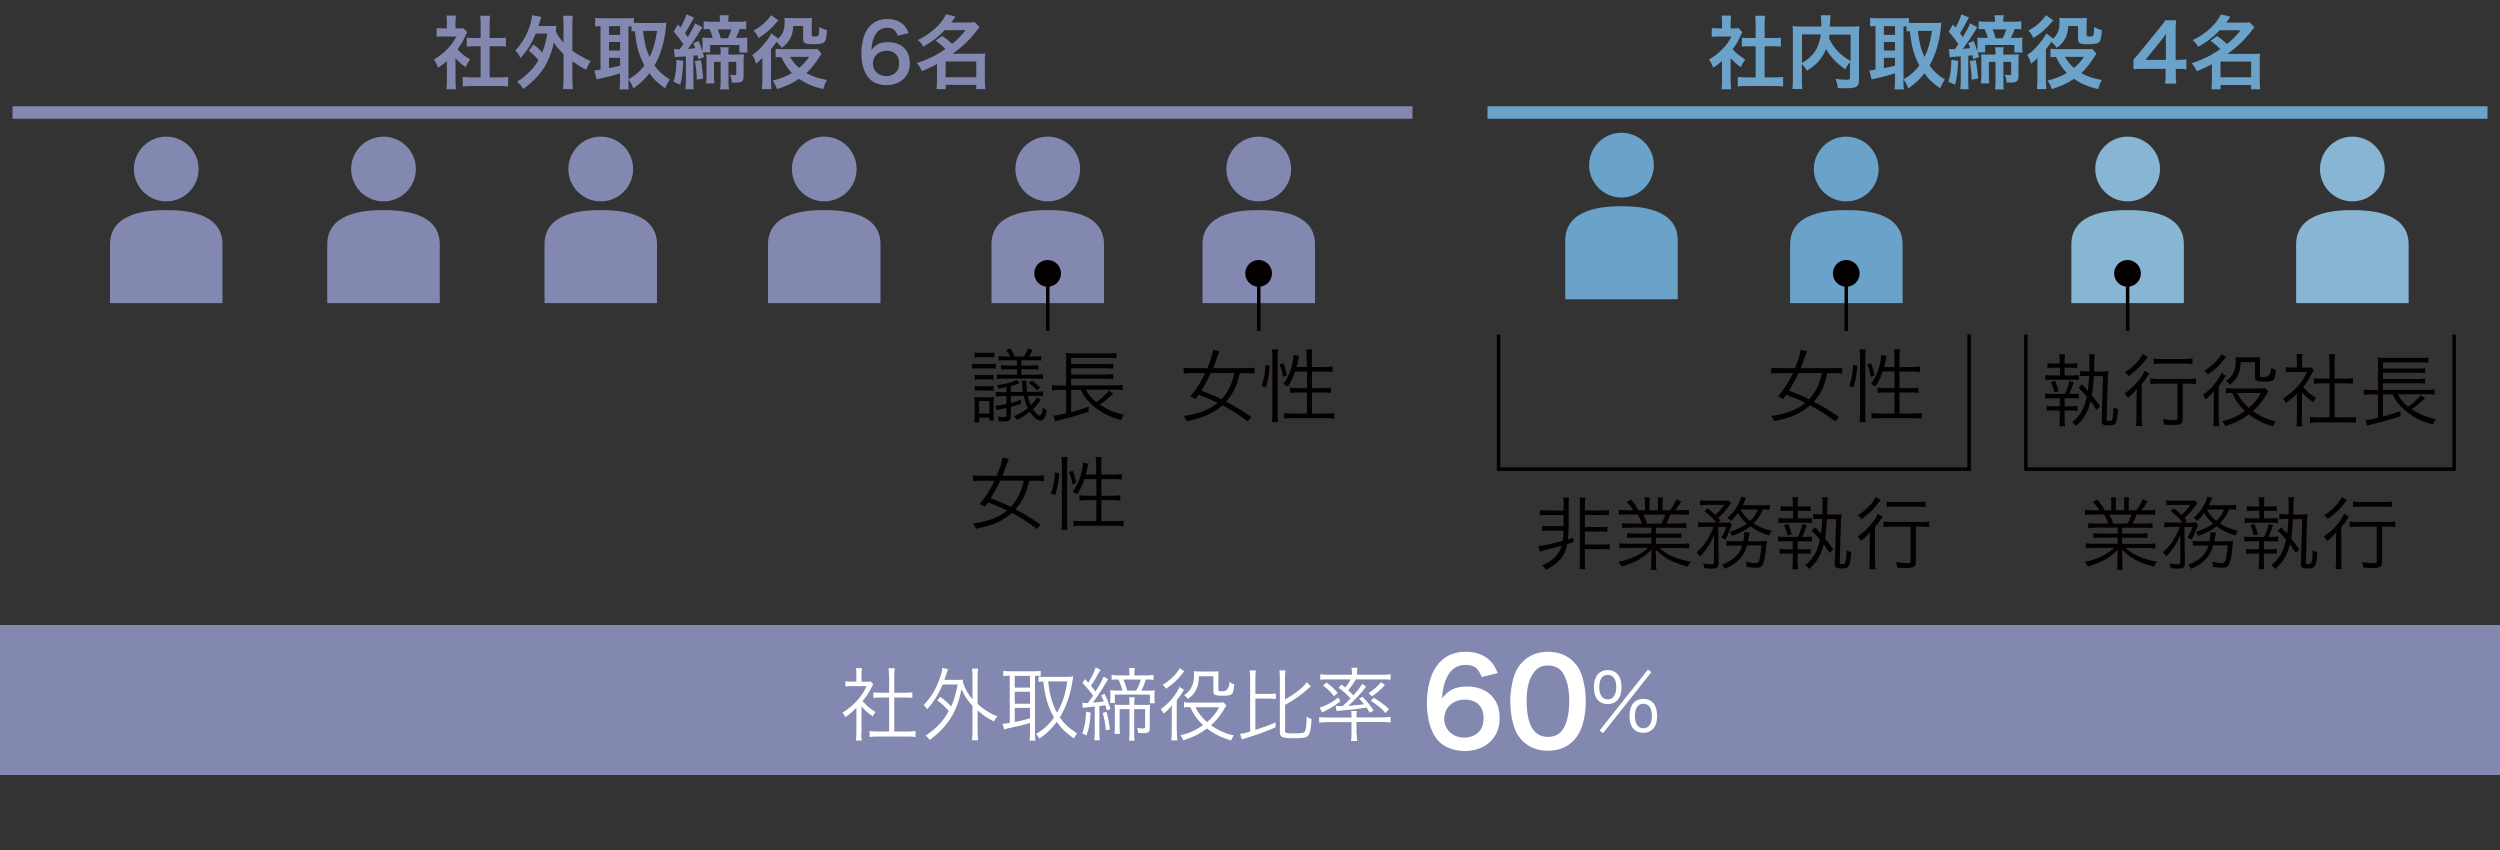 <?xml version="1.0" encoding="UTF-8"?>
<svg id="_レイヤー_1" data-name="レイヤー 1" xmlns="http://www.w3.org/2000/svg" viewBox="0 0 200 68">
  <rect x="0" y="0" width="200" height="68" fill="#333333" stroke="none"/>
  <defs>
    <style>
      .cls-1 {
        stroke: #6ba2ca;
      }

      .cls-1, .cls-2, .cls-3 {
        fill: none;
        stroke-miterlimit: 10;
      }

      .cls-4 {
        fill: #040000;
      }

      .cls-4, .cls-5, .cls-6, .cls-7, .cls-8, .cls-9 {
        stroke-width: 0px;
      }

      .cls-5 {
        fill: #6ba2ca;
      }

      .cls-6 {
        fill: #89b5d5;
      }

      .cls-7 {
        fill: #8288af;
      }

      .cls-2 {
        stroke: #040000;
        stroke-width: .28px;
      }

      .cls-8 {
        fill: #fff;
      }

      .cls-9 {
        fill: #d7d8d8;
      }

      .cls-3 {
        stroke: #8288af;
      }
    </style>
  </defs>
  <line class="cls-3" x1="1" y1="9" x2="113" y2="9"/>
  <line class="cls-1" x1="119" y1="9" x2="199" y2="9"/>
  <g>
    <path class="cls-7" d="M15.89,13.52c0,1.43-1.16,2.59-2.59,2.59s-2.59-1.16-2.59-2.59,1.16-2.59,2.59-2.59,2.59,1.16,2.59,2.59Z"/>
    <path class="cls-7" d="M17.8,24.25v-4.7c0-2.61-3.16-2.74-4.5-2.74s-4.5.13-4.5,2.74v4.7h9Z"/>
  </g>
  <g>
    <path class="cls-7" d="M33.27,13.52c0,1.43-1.16,2.59-2.59,2.59s-2.59-1.16-2.59-2.59,1.16-2.59,2.59-2.59,2.59,1.16,2.59,2.59Z"/>
    <path class="cls-7" d="M35.18,24.25v-4.7c0-2.61-3.16-2.74-4.5-2.74s-4.5.13-4.5,2.74v4.7h9Z"/>
  </g>
  <g>
    <path class="cls-7" d="M50.65,13.52c0,1.43-1.16,2.59-2.59,2.59s-2.59-1.16-2.59-2.59,1.16-2.59,2.59-2.59,2.59,1.16,2.59,2.59Z"/>
    <path class="cls-7" d="M52.56,24.25v-4.7c0-2.61-3.16-2.74-4.5-2.74s-4.5.13-4.5,2.74v4.7h9Z"/>
  </g>
  <g>
    <path class="cls-7" d="M68.53,13.52c0,1.43-1.16,2.59-2.59,2.59s-2.59-1.16-2.59-2.59,1.16-2.59,2.59-2.59,2.59,1.16,2.59,2.59Z"/>
    <path class="cls-7" d="M70.44,24.25v-4.7c0-2.61-3.16-2.74-4.5-2.74s-4.5.13-4.5,2.74v4.7h9Z"/>
  </g>
  <g>
    <path class="cls-7" d="M86.41,13.52c0,1.43-1.16,2.59-2.59,2.59s-2.59-1.16-2.59-2.59,1.16-2.59,2.59-2.59,2.59,1.16,2.59,2.59Z"/>
    <path class="cls-7" d="M88.32,24.25v-4.7c0-2.61-3.16-2.74-4.5-2.74s-4.5.13-4.5,2.74v4.7h9Z"/>
  </g>
  <g>
    <path class="cls-7" d="M103.29,13.52c0,1.43-1.16,2.59-2.59,2.59s-2.59-1.16-2.59-2.59,1.16-2.59,2.59-2.59,2.59,1.16,2.59,2.59Z"/>
    <path class="cls-7" d="M105.2,24.25v-4.7c0-2.61-3.16-2.74-4.5-2.74s-4.5.13-4.5,2.74v4.7h9Z"/>
  </g>
  <g>
    <path class="cls-5" d="M150.29,13.52c0,1.43-1.16,2.59-2.59,2.59s-2.59-1.16-2.59-2.59,1.16-2.59,2.59-2.59,2.59,1.16,2.59,2.59Z"/>
    <path class="cls-5" d="M152.21,24.25v-4.7c0-2.61-3.16-2.74-4.5-2.74s-4.5.13-4.5,2.74v4.7h9Z"/>
  </g>
  <g>
    <path class="cls-5" d="M132.31,13.21c0,1.43-1.16,2.59-2.59,2.59s-2.59-1.16-2.59-2.59,1.16-2.59,2.59-2.59,2.59,1.16,2.59,2.59Z"/>
    <path class="cls-5" d="M134.22,23.94v-4.7c0-2.61-3.16-2.74-4.5-2.74s-4.5.13-4.5,2.74v4.7h9Z"/>
  </g>
  <g>
    <line class="cls-2" x1="100.7" y1="26.48" x2="100.7" y2="21.82"/>
    <path class="cls-4" d="M101.76,21.87c0-.59-.48-1.07-1.07-1.07s-1.07.48-1.07,1.07.48,1.07,1.07,1.07,1.07-.48,1.07-1.07Z"/>
  </g>
  <g>
    <line class="cls-2" x1="147.7" y1="26.48" x2="147.7" y2="21.82"/>
    <path class="cls-4" d="M148.77,21.87c0-.59-.48-1.07-1.07-1.07s-1.07.48-1.07,1.07.48,1.07,1.07,1.07,1.07-.48,1.07-1.07Z"/>
  </g>
  <g>
    <line class="cls-2" x1="83.82" y1="26.48" x2="83.82" y2="21.82"/>
    <path class="cls-4" d="M84.88,21.87c0-.59-.48-1.07-1.07-1.07s-1.07.48-1.07,1.07.48,1.07,1.07,1.07,1.07-.48,1.07-1.07Z"/>
  </g>
  <g>
    <path class="cls-6" d="M172.8,13.52c0,1.43-1.16,2.59-2.59,2.59s-2.59-1.16-2.59-2.59,1.16-2.59,2.59-2.59,2.59,1.16,2.59,2.59Z"/>
    <path class="cls-6" d="M174.71,24.25v-4.7c0-2.61-3.16-2.74-4.5-2.74s-4.5.13-4.5,2.74v4.7h9Z"/>
  </g>
  <g>
    <path class="cls-6" d="M190.78,13.52c0,1.43-1.16,2.59-2.59,2.59s-2.59-1.16-2.59-2.59,1.16-2.59,2.59-2.59,2.59,1.16,2.59,2.59Z"/>
    <path class="cls-6" d="M192.69,24.25v-4.7c0-2.61-3.16-2.74-4.5-2.74s-4.5.13-4.5,2.74v4.7h9Z"/>
  </g>
  <g>
    <line class="cls-2" x1="170.21" y1="26.48" x2="170.21" y2="21.82"/>
    <path class="cls-4" d="M171.27,21.87c0-.59-.48-1.07-1.07-1.07s-1.07.48-1.07,1.07.48,1.07,1.07,1.07,1.07-.48,1.07-1.07Z"/>
  </g>
  <polyline class="cls-2" points="119.89 26.76 119.89 37.53 157.53 37.53 157.53 26.76"/>
  <polyline class="cls-2" points="162.07 26.76 162.07 37.53 196.33 37.53 196.33 26.76"/>
  <rect class="cls-9" x="101.43" y="50.08" width="97.57" height="11.34"/>
  <g>
    <path class="cls-4" d="M123.78,41.2c-.29,0-.46,0-.59.03v-.43c.15.03.3.04.59.04h1.31v-.32c0-.37,0-.53-.04-.71h.47c-.03.15-.03.3-.03.72v1.56c0,.41-.02.73-.06,1.06.13-.04.24-.07.45-.14v.36l-.5.16c-.2.97-.68,1.55-1.7,2.05-.08-.13-.18-.25-.3-.36.55-.24.85-.44,1.12-.76.2-.24.33-.49.42-.8-.34.1-.58.16-1.03.27-.49.12-.59.15-.7.2l-.13-.44c.31-.02,1.05-.18,1.95-.42.04-.26.05-.44.07-.82h-1.12c-.28,0-.45,0-.59.03v-.42c.13.03.26.03.59.03h1.12v-.89h-1.31ZM126.79,44.78c0,.4,0,.57.04.75h-.48c.03-.19.04-.36.04-.75v-4.25c0-.37,0-.54-.03-.73h.47c-.03.18-.04.37-.04.73v.31h1.33c.31,0,.44,0,.6-.04v.43c-.13-.03-.3-.03-.6-.03h-1.33v.96h1.21c.33,0,.46,0,.59-.03v.42c-.15-.03-.31-.03-.59-.03h-1.21v1.04h1.37c.31,0,.47,0,.61-.03v.44c-.18-.03-.36-.04-.61-.04h-1.37v.85Z"/>
    <path class="cls-4" d="M130.44,42.22c-.31,0-.49,0-.68.03v-.4c.18.03.35.03.68.03h.92c-.09-.25-.19-.47-.34-.72h-.8c-.32,0-.54.01-.72.03v-.41c.18.03.38.04.71.04h.44c-.13-.22-.27-.41-.52-.68l.36-.17c.29.34.4.51.57.85h.54v-.49c0-.22-.01-.4-.04-.54h.43c-.02.13-.03.27-.03.53v.5h.68v-.5c0-.24,0-.41-.03-.53h.43c-.03.13-.04.31-.04.54v.49h.61c.27-.4.38-.57.5-.88l.39.17c-.19.33-.25.4-.48.71h.38c.33,0,.54-.01.71-.04v.41c-.19-.02-.4-.03-.72-.03h-.75c-.15.35-.23.52-.34.72h.91c.33,0,.5,0,.69-.03v.4c-.2-.03-.37-.03-.69-.03h-1.74v.47h1.34c.32,0,.52,0,.69-.03v.39c-.19-.03-.37-.03-.69-.03h-1.34v.49h1.93c.36,0,.56-.01.73-.04v.41c-.22-.03-.44-.04-.72-.04h-1.67c.55.52,1.45.91,2.53,1.1-.12.14-.17.22-.25.4-.83-.25-1.12-.36-1.56-.6-.38-.21-.69-.45-1.01-.78.02.29.03.4.03.54v.43c0,.27.01.47.04.66h-.46c.03-.2.04-.4.04-.67v-.42c0-.15,0-.29.03-.54-.62.65-1.23,1-2.4,1.37-.08-.17-.15-.25-.26-.37,1.05-.24,1.74-.56,2.37-1.13h-1.56c-.29,0-.5.01-.72.04v-.41c.18.03.37.04.72.04h1.83v-.49h-1.26c-.31,0-.5,0-.68.03v-.39c.18.03.38.03.68.03h1.26v-.47h-1.66ZM132.9,41.89c.14-.24.22-.41.33-.72h-1.77c.15.31.2.42.3.72h1.15Z"/>
    <path class="cls-4" d="M136.42,42.15c-.27,0-.43.01-.57.04v-.42c.15.03.31.03.59.03h.87c-.3-.36-.54-.59-.95-.91l.25-.23c.31.25.41.34.61.53.34-.31.45-.43.71-.8h-1.35c-.26,0-.43.01-.57.04v-.41c.15.03.32.03.61.03h1.13c.33,0,.4,0,.52-.02l.22.24c-.06.06-.1.11-.19.23-.29.4-.49.62-.84.94.07.08.1.11.18.2l-.16.17h.44c.22,0,.34,0,.45-.02l.17.21q-.04.1-.17.41c-.12.33-.2.49-.36.77-.13-.1-.15-.11-.31-.18.19-.29.28-.48.4-.84h-.64l.03,2.91c0,.31-.13.42-.51.42-.21,0-.36,0-.64-.04,0-.12-.03-.24-.09-.38.29.05.49.07.68.07.13,0,.19-.04.19-.15v-2.18c-.29.71-.67,1.26-1.14,1.72-.08-.15-.13-.22-.25-.35.61-.52,1-1.12,1.35-2.03h-.66ZM140.83,43.29c.26,0,.41,0,.52-.03q-.02.13-.06.58c-.07.74-.19,1.24-.33,1.41-.1.12-.24.17-.47.17s-.36-.01-.75-.07c-.01-.17-.03-.24-.08-.41.36.08.57.11.78.11.22,0,.28-.08.36-.5.05-.25.08-.44.12-.92h-1.16c-.27.91-.76,1.44-1.77,1.88-.06-.14-.13-.23-.24-.33.49-.2.82-.39,1.09-.64.26-.25.42-.5.54-.9h-.67c-.29,0-.44,0-.59.03v-.41c.15.03.29.03.61.03h.74c.04-.22.06-.4.06-.57,0-.06,0-.08-.01-.14l.45.02c-.02.12-.03.19-.06.36-.03.15-.04.23-.06.34h.98ZM141.59,40.78c-.15-.02-.28-.03-.55-.03-.24.52-.42.79-.75,1.13.4.25.83.43,1.44.58-.1.14-.12.2-.18.38-.66-.2-1.1-.42-1.52-.73-.36.29-.77.5-1.46.77-.06-.13-.11-.22-.22-.33.6-.19,1-.38,1.39-.66-.31-.28-.5-.49-.71-.85-.17.24-.27.35-.56.64-.09-.11-.14-.15-.28-.25.36-.33.54-.53.73-.85.19-.31.31-.57.37-.85l.39.1q-.03.06-.06.14c-.08.17-.14.32-.2.45h1.55c.28,0,.47-.01.62-.03v.4ZM139.24,40.76c.22.39.42.63.76.92.31-.29.43-.47.63-.92h-1.4Z"/>
    <path class="cls-4" d="M142.93,40.86c-.23,0-.34,0-.48.03v-.4c.14.02.25.03.48.03h.5v-.19c0-.19-.01-.34-.04-.55h.47c-.03.2-.04.34-.04.55v.19h.55c.21,0,.33,0,.47-.03v.4c-.18-.02-.25-.03-.47-.03h-.55v.61h.63c.26,0,.36,0,.5-.03v.41c-.15-.02-.25-.03-.5-.03h-1.67c-.23,0-.36,0-.5.03v-.41c.14.03.27.03.51.03h.66v-.61h-.51ZM144.45,42.95c.26,0,.37,0,.5-.03v.41c-.14-.02-.27-.03-.5-.03h-.64v.64h.57c.21,0,.33,0,.47-.03v.4c-.18-.02-.26-.03-.47-.03h-.57v.65c0,.24.01.4.04.61h-.47c.03-.22.04-.36.04-.61v-.65h-.55c-.21,0-.34,0-.49.03v-.4c.14.02.25.03.48.03h.56v-.64h-.66c-.22,0-.36,0-.51.03v-.41c.15.03.26.03.51.03h1.07c.18-.37.26-.62.35-1.01l.36.06c-.1.35-.24.7-.37.95h.26ZM143,42.84c-.06-.29-.15-.54-.27-.84l.33-.08c.12.29.18.47.28.83l-.34.08ZM145.21,42.19c.24.24.33.34.47.5.04-.29.08-.66.09-1.01,0-.11,0-.13.01-.17h-.13c-.2,0-.46.01-.59.03v-.43c.16.03.3.04.59.04h.15c0-.13,0-.56,0-.8,0-.29,0-.41-.04-.57h.47c-.03.16-.03.26-.04.51q-.01.68-.02.87h.58c.26,0,.43,0,.57-.03-.03.14-.03.29-.04.47l-.1,3.36v.03c0,.1.04.13.19.13.18,0,.24-.04.27-.18.04-.16.08-.5.08-.93.12.09.18.12.37.16-.07,1.17-.15,1.31-.75,1.31-.45,0-.56-.08-.56-.4v-.06l.11-3.49h-.74c-.04.77-.08,1.16-.15,1.54.26.33.43.55.65.87l-.28.3c-.22-.36-.31-.48-.47-.7-.11.44-.25.8-.44,1.12-.18.31-.31.47-.72.86-.08-.11-.18-.2-.32-.29.66-.57.98-1.13,1.17-2.06q-.42-.5-.66-.72l.26-.25Z"/>
    <path class="cls-4" d="M149.58,43.34c0-.27,0-.46.02-.77-.23.29-.42.47-.73.71-.08-.16-.15-.26-.25-.36.5-.34.91-.74,1.29-1.26.15-.2.24-.38.31-.55l.4.22c-.08.1-.1.13-.19.27-.13.22-.25.36-.43.57v2.58c0,.34.01.6.04.78h-.5c.03-.18.04-.44.04-.78v-1.43ZM150.46,40.01s-.06.06-.12.14c-.38.52-.84.97-1.42,1.38-.1-.14-.17-.22-.29-.31.36-.23.59-.41.84-.68.32-.32.48-.54.58-.78l.4.24ZM151.39,42.13c-.3,0-.55.01-.71.04v-.45c.15.03.4.04.71.04h2.24c.33,0,.55-.01.7-.04v.45c-.17-.03-.4-.04-.7-.04h-.36v2.79c0,.41-.15.52-.71.52-.2,0-.5-.01-.78-.03-.02-.18-.04-.29-.1-.44.36.05.64.08.9.08.22,0,.27-.03.27-.15v-2.76h-1.45ZM150.94,40.12c.17.03.38.04.66.04h1.79c.29,0,.48-.01.66-.04v.45c-.19-.03-.4-.04-.66-.04h-1.79c-.25,0-.47.01-.66.04v-.45Z"/>
  </g>
  <g>
    <path class="cls-7" d="M36.45,6.49c0,.3,0,.46.03.65h-.77c.03-.19.04-.36.04-.66v-1.6c-.25.23-.38.33-.71.54-.08-.24-.19-.47-.33-.66.45-.26.75-.5,1.1-.86.3-.31.48-.57.7-.98h-1.04c-.23,0-.36,0-.54.03v-.71c.16.02.29.03.5.03h.32v-.54c0-.17-.01-.34-.04-.48h.77c-.03.15-.04.29-.04.5v.52h.26c.2,0,.29,0,.37-.02l.31.33c-.06.1-.1.16-.14.27-.21.46-.33.67-.64,1.09.3.34.59.57,1.01.81-.15.2-.25.38-.35.62-.33-.22-.55-.4-.82-.72v1.85ZM39.15,6.19h.77c.32,0,.53-.01.73-.04v.77c-.22-.03-.47-.04-.73-.04h-2.18c-.25,0-.5.01-.72.04v-.77c.2.03.43.04.73.04h.7v-2.49h-.48c-.22,0-.42.01-.63.03v-.72c.19.03.35.03.63.03h.48v-1.12c0-.26-.01-.41-.04-.66h.8c-.04.26-.04.39-.04.66v1.12h.68c.29,0,.45,0,.62-.03v.72c-.2-.02-.4-.03-.62-.03h-.68v2.49Z"/>
    <path class="cls-7" d="M42.68,3.55c.3.24.48.4.7.64.19-.48.29-.83.41-1.51h-.93c-.29.75-.68,1.36-1.22,1.97-.13-.28-.19-.37-.42-.61.52-.53.91-1.2,1.17-1.98.08-.25.17-.64.19-.84l.73.13c-.04.13-.07.2-.12.37-.04.15-.07.24-.11.36h.92c.24,0,.36,0,.52-.02-.03.13-.03.16-.06.43.17.38.29.54.62.92v-1.42c0-.33-.01-.5-.04-.73h.79c-.04.24-.04.4-.04.73v2.07c.17.13.3.21.61.39.47.27.54.31.86.43-.14.2-.25.42-.37.7-.52-.27-.71-.4-1.1-.68v1.38c0,.38.01.57.04.85h-.79c.03-.27.04-.49.04-.85v-1.96c-.38-.38-.55-.57-.77-.92-.18.83-.46,1.54-.86,2.13-.39.57-.94,1.13-1.59,1.59-.15-.25-.31-.43-.5-.58.33-.2.45-.29.75-.56.46-.42.71-.71.97-1.17-.24-.29-.45-.49-.77-.75l.38-.52Z"/>
    <path class="cls-7" d="M50.27,6.46c0,.33.01.53.04.69h-.75c.03-.2.04-.43.04-.69v-.59c-.64.19-1.07.31-1.36.36-.24.05-.41.1-.51.13l-.18-.73c.15,0,.25-.02.49-.06v-3.48c-.22,0-.29.01-.43.03v-.69c.18.02.36.03.57.03h1.95c.25,0,.4,0,.58-.03v.4c.11,0,.25.01.41.01h1.67c.17,0,.35-.01.52-.03-.01.08-.03.21-.04.4-.1,1.09-.41,2.16-.91,3.03.36.49.65.76,1.23,1.12-.17.25-.3.49-.38.71-.64-.47-.91-.71-1.26-1.21-.38.5-.68.78-1.28,1.21-.12-.29-.21-.47-.39-.71v.09ZM48.72,2.79h.89v-.7h-.89v.7ZM48.72,4.04h.89v-.68h-.89v.68ZM48.72,5.45c.42-.08.47-.09.89-.2v-.62h-.89v.82ZM50.27,6.36c.62-.38.88-.61,1.28-1.12-.21-.4-.35-.74-.47-1.14-.14-.47-.2-.81-.29-1.61-.12,0-.17.01-.27.03v-.41c-.06,0-.1,0-.24,0v4.27ZM51.44,2.47c.13,1.04.24,1.47.53,2.09.29-.58.45-1.15.6-2.09h-1.13Z"/>
    <path class="cls-7" d="M56.23,4.22c.04.13.06.18.11.34l-.47.17c-.03-.15-.04-.21-.07-.31-.2.03-.23.03-.33.04v2.01c0,.31,0,.48.04.67h-.68c.03-.2.04-.38.04-.67v-1.96c-.15.01-.35.03-.63.04-.13.01-.18.02-.26.03l-.07-.66c.11.01.16.02.47.02q.13-.19.29-.41c-.24-.36-.46-.65-.77-1l.33-.57c.06.08.13.15.21.24.22-.37.4-.77.47-1.05l.61.25c-.05.08-.08.14-.22.39-.16.31-.36.66-.5.87.11.15.15.19.22.31.35-.57.52-.89.58-1.1l.59.31c-.06.08-.11.17-.22.35-.24.4-.65,1-.95,1.38.31-.02.33-.03.6-.06-.04-.12-.07-.19-.16-.4l.43-.17c.17.41.19.44.3.82,0-.13.01-.25.01-.33v-.33c0-.15,0-.31-.02-.43.15.01.27.02.5.02h.34c-.06-.24-.15-.47-.26-.71-.26,0-.34.01-.47.03v-.65c.18.03.37.04.65.04h.66v-.05c0-.18-.01-.33-.04-.47h.74c-.03.14-.04.29-.04.47v.05h.77c.29,0,.48-.01.67-.04v.65c-.18-.03-.28-.03-.53-.03-.08.26-.15.43-.3.71h.38c.27,0,.38,0,.55-.03-.02.14-.02.21-.02.43v.32c0,.2,0,.31.03.45h-.66v-.6h-2.34v.59h-.6ZM54.66,4.87c-.04.96-.09,1.29-.24,1.91l-.54-.24c.17-.55.22-.9.24-1.75l.54.07ZM56.07,4.81c.08.4.14.91.19,1.48l-.52.08c-.01-.55-.06-1.01-.15-1.49l.48-.07ZM58.96,4.36c.18,0,.38,0,.55-.02-.01.14-.02.33-.02.52v1.19c0,.45-.13.56-.64.56-.1,0-.17,0-.31,0-.02-.31-.05-.44-.15-.64.13.03.25.04.38.04.1,0,.13-.03.13-.1v-.96h-.62v1.58c0,.29,0,.44.04.62h-.71c.03-.2.04-.35.04-.62v-1.58h-.53v1.01c0,.32,0,.5.03.71h-.67c.03-.2.04-.4.04-.7v-1.1c0-.19,0-.36-.02-.52.15.01.33.02.53.02h.62v-.15c0-.16-.01-.31-.03-.44h.68c-.02.13-.03.25-.03.43v.16h.7ZM58.23,3.06c.12-.24.2-.45.28-.71h-1.09c.14.35.17.43.24.71h.57Z"/>
    <path class="cls-7" d="M63.46,2.08c-.04.54-.12.84-.34,1.16-.14.22-.28.36-.59.59-.13-.21-.23-.32-.41-.48-.12.18-.22.31-.29.4-.1.13-.11.13-.15.2v2.38c0,.32.01.57.04.8h-.77c.03-.19.04-.47.04-.8v-1.36s0-.09,0-.18v-.17c-.12.15-.29.31-.51.48-.07-.29-.15-.48-.3-.7.47-.32.8-.66,1.24-1.26.15-.21.21-.31.28-.47l.56.41c.38-.35.51-.7.51-1.36,0-.11,0-.17-.02-.29.16.01.26.02.5.02h1.24c.24,0,.33,0,.47-.02-.01.13-.02.22-.02.45v.91c0,.1.04.13.24.13.34,0,.34-.03.36-.75.3.15.41.19.62.24-.04.52-.08.75-.16.89-.1.17-.36.24-.89.24-.72,0-.86-.08-.86-.46v-1h-.8ZM62.27,1.63q-.06.06-.17.19c-.5.57-.84.86-1.42,1.22-.14-.29-.22-.41-.4-.59.47-.25.8-.51,1.15-.91.15-.17.2-.22.25-.33l.58.41ZM65.73,4.29q-.1.13-.3.45c-.27.41-.59.81-.92,1.11.47.26.96.43,1.65.55-.16.28-.19.36-.3.73-.83-.2-1.32-.41-1.94-.82-.53.36-1.01.58-1.77.82-.08-.26-.15-.41-.34-.68.66-.17,1.07-.33,1.54-.61-.31-.32-.55-.68-.86-1.28-.24,0-.31,0-.44.03v-.69c.15.03.29.03.52.03h2.36c.23,0,.36,0,.45-.03l.35.4ZM63.2,4.55c.27.44.43.63.73.88.31-.25.5-.46.8-.88h-1.52Z"/>
    <path class="cls-7" d="M71.82,2.86c-.17-.47-.4-.64-.85-.64s-.78.22-1,.66c-.16.33-.23.64-.26,1.13.34-.47.72-.64,1.37-.64s1.2.28,1.48.76c.15.25.23.58.23.96,0,1.01-.77,1.72-1.85,1.72-.51,0-.98-.15-1.29-.42-.47-.41-.74-1.17-.74-2.14,0-.78.2-1.54.52-1.97.38-.51.89-.76,1.56-.76.55,0,1,.17,1.31.48.17.17.26.32.4.65l-.86.2ZM69.83,5.08c0,.58.45,1.01,1.08,1.01.37,0,.7-.17.87-.45.1-.15.15-.36.15-.58,0-.63-.38-1-1.01-1s-1.09.43-1.09,1.02Z"/>
    <path class="cls-7" d="M75.37,2.87c.41.29.43.3.8.64.45-.36.68-.6,1.09-1.1h-1.68c-.5.54-1.01.93-1.72,1.33-.11-.22-.22-.34-.43-.54,1.05-.51,1.89-1.28,2.26-2.06l.75.19c-.17.24-.22.32-.33.47h1.31c.24,0,.4,0,.56-.03l.38.4c-.08.1-.08.1-.23.29-.55.73-1.17,1.31-1.92,1.84h2.07c.25,0,.38,0,.54-.03-.03.17-.03.34-.03.59v1.64c0,.25.01.47.04.63h-.73v-.34h-2.44v.34h-.74c.03-.19.04-.4.04-.63v-1.38c-.39.22-.64.33-1.21.57-.11-.27-.2-.41-.41-.64.55-.18,1.07-.4,1.53-.65.2-.11.42-.25.76-.48-.27-.28-.45-.43-.78-.67l.53-.38ZM75.65,6.18h2.45v-1.26h-2.45v1.26Z"/>
  </g>
  <g>
    <path class="cls-4" d="M79.65,29.5c-.15-.02-.24-.03-.44-.03h-.96c-.22,0-.34,0-.48.03v-.41c.14.03.25.03.48.03h.91c.26,0,.34,0,.49-.03v.41ZM77.94,33.78c.03-.17.04-.35.04-.63v-.82c0-.25,0-.43-.03-.58.15.02.25.03.43.03h.7c.2,0,.29,0,.43-.03-.02.15-.02.23-.02.55v.8c0,.25,0,.38.03.54h-.36v-.23h-.82v.37h-.39ZM77.97,28.2c.14.03.25.03.44.03h.69c.2,0,.31,0,.45-.03v.4c-.15-.02-.25-.03-.45-.03h-.69c-.19,0-.29,0-.44.03v-.4ZM77.99,29.98c.12.02.23.03.45.03h.59c.22,0,.33,0,.45-.03v.4c-.17-.02-.25-.03-.45-.03h-.59c-.21,0-.31,0-.45.03v-.4ZM77.99,30.87c.13.02.23.03.45.03h.59c.22,0,.31,0,.45-.03v.4c-.15-.02-.24-.03-.45-.03h-.59c-.22,0-.31,0-.45.03v-.4ZM78.33,33.08h.82v-1h-.82v1ZM83.29,31.98c-.07.08-.11.13-.21.25-.19.25-.26.32-.44.5.1.16.22.31.34.41.07.06.17.11.2.11.04,0,.1-.04.13-.1.05-.11.08-.25.13-.55.12.11.19.17.31.22-.12.59-.26.83-.5.83-.27,0-.57-.26-.87-.71-.36.29-.62.45-1.01.65t-.12-.16s-.07-.08-.13-.14c.48-.2.78-.38,1.1-.64-.15-.32-.22-.56-.33-.98h-1.02v.56c.18-.04.24-.06.36-.1.02,0,.17-.05.45-.15v.32c-.23.09-.51.18-.81.25v.7c0,.35-.13.46-.54.46-.13,0-.29,0-.43-.03-.01-.15-.04-.25-.08-.37.2.04.34.06.5.06.14,0,.19-.04.19-.16v-.57c-.46.1-.72.15-.78.17l-.1-.36c.21,0,.52-.05.88-.13v-.63h-.29c-.26,0-.39.01-.56.04v-.39c.12.03.26.03.48.03h.37v-.4c-.41.09-.5.1-.62.12-.04-.12-.08-.2-.14-.29.6-.04,1.29-.22,1.58-.41l.24.26c-.41.15-.47.18-.71.24v.47h.96c-.03-.2-.04-.36-.06-.66-.01-.13-.02-.16-.03-.24h.4c-.01.07-.02.13-.02.23,0,.13.02.4.06.66h.7c.29-.01.4-.02.57-.05v.4c-.13-.03-.27-.03-.49-.03h-.73c.06.29.13.48.25.75.25-.26.36-.4.48-.64l.33.21ZM80.81,28.52c-.08-.18-.17-.33-.33-.52l.35-.12c.17.25.24.37.36.64h.73c.14-.21.21-.36.32-.64l.38.11c-.11.23-.2.4-.3.53h.42c.28,0,.4,0,.55-.04v.37c-.17-.03-.31-.03-.55-.03h-1.03v.42h.82c.24,0,.37,0,.53-.03v.36c-.15-.03-.31-.03-.53-.03h-.82v.44h1.15c.3,0,.41,0,.58-.04v.38c-.15-.03-.26-.03-.58-.03h-2.53c-.32,0-.41,0-.58.03v-.38c.17.03.29.04.58.04h1.03v-.44h-.75c-.24,0-.38,0-.53.03v-.36c.16.03.29.03.53.03h.75v-.42h-.92c-.24,0-.41,0-.56.03v-.37c.17.03.29.04.56.04h.38ZM82.54,30.45c.28.19.43.31.68.55l-.26.22c-.22-.25-.38-.38-.67-.59l.25-.18Z"/>
    <path class="cls-4" d="M86.88,31.19c.22.41.4.63.82.98.39-.26.82-.64.99-.91l.38.23s-.03.03-.12.1c-.01.02-.04.04-.07.07-.4.36-.58.51-.91.71.58.38,1.21.65,1.94.81-.1.14-.15.25-.22.43-.98-.28-1.67-.64-2.26-1.16-.43-.36-.71-.73-.97-1.26h-.77v1.77c.6-.15.95-.26,1.4-.43v.39c-.58.22-1.14.39-2.41.7-.09.03-.15.04-.27.08l-.13-.45c.24-.01.28-.03,1.01-.19v-1.87h-.5c-.26,0-.44.01-.63.04v-.43c.15.03.36.04.63.04h.5v-1.97c0-.34,0-.45-.03-.63.18.03.34.03.66.03h2.72c.36,0,.52,0,.68-.04v.43c-.2-.03-.37-.03-.68-.03h-2.95v.49h2.75c.3,0,.48-.01.62-.03v.41c-.18-.03-.38-.04-.62-.04h-2.75v.5h2.75c.31,0,.49-.01.62-.04v.42c-.19-.03-.36-.04-.62-.04h-2.75v.53h3.51c.27,0,.45-.01.62-.04v.43c-.17-.03-.36-.04-.6-.04h-2.35Z"/>
  </g>
  <g>
    <path class="cls-4" d="M164.28,29.42c-.23,0-.34,0-.48.03v-.4c.14.02.25.03.48.03h.5v-.19c0-.19-.01-.34-.04-.55h.47c-.03.2-.04.34-.04.55v.19h.55c.21,0,.33,0,.47-.03v.4c-.18-.02-.25-.03-.47-.03h-.55v.61h.63c.26,0,.36,0,.5-.03v.41c-.15-.02-.25-.03-.5-.03h-1.67c-.23,0-.36,0-.5.03v-.41c.14.03.27.03.51.03h.66v-.61h-.51ZM165.81,31.51c.26,0,.37,0,.5-.03v.41c-.14-.02-.27-.03-.5-.03h-.64v.64h.57c.21,0,.33,0,.47-.03v.4c-.18-.02-.26-.03-.47-.03h-.57v.65c0,.24.01.4.04.61h-.47c.03-.22.04-.36.04-.61v-.65h-.55c-.21,0-.34,0-.49.03v-.4c.14.02.25.03.48.03h.56v-.64h-.66c-.22,0-.36,0-.51.03v-.41c.15.03.26.03.51.03h1.07c.18-.37.26-.62.35-1.01l.36.06c-.1.35-.24.7-.37.95h.26ZM164.35,31.39c-.06-.29-.15-.54-.27-.84l.33-.08c.12.29.18.47.28.83l-.34.08ZM166.56,30.75c.24.24.33.34.47.5.04-.29.08-.66.09-1.01,0-.11,0-.13.01-.17h-.13c-.2,0-.46.01-.59.03v-.43c.16.03.3.04.59.04h.15c0-.13,0-.56,0-.8,0-.29,0-.41-.04-.57h.47c-.03.16-.03.26-.04.51q-.01.68-.02.87h.58c.26,0,.43,0,.57-.03-.03.14-.03.29-.04.47l-.1,3.36v.03c0,.1.04.13.19.13.18,0,.24-.04.27-.18.04-.16.08-.5.08-.93.12.09.18.11.37.16-.07,1.17-.15,1.31-.75,1.31-.45,0-.56-.08-.56-.4v-.06l.11-3.49h-.74c-.04.77-.08,1.16-.15,1.54.26.33.43.55.65.87l-.28.3c-.22-.36-.31-.48-.47-.7-.11.44-.25.8-.44,1.12-.18.31-.31.47-.72.86-.08-.11-.18-.2-.32-.29.66-.57.98-1.13,1.17-2.06q-.42-.5-.66-.72l.26-.25Z"/>
    <path class="cls-4" d="M170.93,31.89c0-.27,0-.46.02-.77-.23.29-.42.47-.73.71-.08-.16-.15-.26-.25-.36.5-.34.91-.74,1.29-1.26.15-.2.24-.38.31-.55l.39.22c-.08.1-.1.13-.19.27-.13.22-.25.36-.43.57v2.58c0,.34.01.6.04.78h-.5c.03-.18.04-.44.04-.78v-1.43ZM171.82,28.57s-.06.06-.12.14c-.38.52-.84.97-1.42,1.38-.1-.14-.17-.22-.29-.31.36-.23.59-.41.84-.68.32-.32.48-.54.58-.78l.4.24ZM172.74,30.69c-.3,0-.56.01-.71.04v-.45c.15.03.4.04.71.04h2.24c.33,0,.55-.01.7-.04v.45c-.17-.03-.4-.04-.7-.04h-.36v2.79c0,.41-.15.52-.71.52-.2,0-.5-.01-.78-.03-.02-.18-.04-.29-.1-.44.36.05.64.08.9.08.22,0,.27-.03.27-.15v-2.76h-1.45ZM172.29,28.68c.17.03.38.04.66.04h1.79c.29,0,.48-.01.66-.04v.45c-.19-.03-.4-.04-.66-.04h-1.79c-.25,0-.47.01-.66.04v-.45Z"/>
    <path class="cls-4" d="M177.5,33.33c0,.31.01.52.04.77h-.48c.02-.14.04-.45.04-.77v-1.31c0-.25,0-.38.02-.73-.22.29-.34.41-.68.67-.07-.18-.1-.22-.22-.37.64-.43,1.25-1.15,1.5-1.77l.36.24s-.04.06-.09.13c-.15.26-.27.43-.49.7v2.43ZM178.09,28.57c-.06.06-.08.08-.18.21-.35.46-.72.8-1.29,1.19-.08-.15-.15-.22-.27-.31.52-.33.85-.62,1.15-1,.1-.13.18-.25.22-.34l.36.25ZM181.46,31.32c-.07.1-.1.13-.17.27-.32.54-.66.96-1.06,1.3.2.15.38.25.62.38.46.23.75.34,1.2.43-.11.17-.15.25-.21.41-.79-.24-1.33-.5-1.93-.96-.61.45-1.14.71-1.89.94-.06-.15-.11-.23-.24-.39.73-.18,1.19-.39,1.81-.82-.44-.41-.75-.84-1.02-1.44-.24,0-.36,0-.5.03v-.43c.15.03.3.04.52.04h2.17c.25,0,.38,0,.47-.03l.24.27ZM179.26,28.98c-.03.56-.1.85-.3,1.19-.15.25-.29.4-.59.62-.1-.14-.17-.22-.3-.31.35-.23.51-.42.65-.77.1-.23.14-.53.14-.89,0-.09,0-.15-.01-.25.12.01.2.02.46.02h1.06c.26,0,.33,0,.45-.02-.02.13-.02.2-.02.47v1c0,.11.04.13.34.13q.52,0,.55-.74c.17.11.25.15.38.18-.04.43-.08.64-.16.74-.09.13-.3.18-.75.18-.62,0-.76-.06-.76-.34v-1.22h-1.14ZM178.98,31.44c.22.46.48.79.92,1.19.44-.37.7-.69.98-1.19h-1.91Z"/>
    <path class="cls-4" d="M184.14,33.49c0,.27.01.45.04.62h-.47c.03-.19.04-.36.04-.63v-1.98c-.31.31-.49.46-.88.75-.07-.15-.12-.23-.24-.36.45-.28.8-.57,1.15-.94.33-.36.54-.67.79-1.19h-1.19c-.19,0-.33,0-.51.03v-.42c.17.02.31.03.5.03h.38v-.59c0-.19-.01-.35-.03-.49h.48c-.03.13-.04.3-.04.5v.59h.37c.19,0,.29,0,.37-.02l.2.22c-.04.07-.08.14-.15.27-.19.39-.4.71-.7,1.08.33.38.59.6,1.03.87-.1.12-.15.21-.22.35-.4-.28-.64-.49-.9-.8v2.12ZM186.35,28.91c0-.22-.01-.34-.04-.58h.5c-.04.22-.04.36-.04.58v1.38h.84c.27,0,.45-.01.62-.04v.45c-.2-.02-.4-.03-.62-.03h-.84v2.72h1.01c.33,0,.52-.01.69-.04v.48c-.21-.03-.41-.04-.69-.04h-2.3c-.28,0-.48.01-.68.04v-.48c.17.03.36.04.69.04h.87v-2.72h-.63c-.22,0-.43.01-.62.03v-.45c.17.03.36.04.62.04h.63v-1.38Z"/>
    <path class="cls-4" d="M191.83,31.55c.22.41.4.63.82.98.39-.26.82-.64.99-.91l.38.23s-.03.03-.12.1c-.01.02-.04.04-.07.07-.4.36-.58.51-.91.71.58.38,1.21.65,1.94.81-.1.14-.15.25-.22.43-.98-.28-1.67-.64-2.26-1.16-.43-.36-.71-.73-.97-1.26h-.77v1.77c.6-.15.95-.26,1.4-.43v.39c-.58.22-1.14.39-2.41.7-.09.03-.15.04-.27.08l-.13-.45c.24-.01.28-.03,1.01-.19v-1.87h-.5c-.26,0-.44.01-.63.04v-.43c.15.03.36.04.63.04h.5v-1.97c0-.34,0-.45-.03-.63.18.03.34.03.66.03h2.72c.36,0,.52,0,.68-.04v.43c-.2-.03-.37-.03-.68-.03h-2.95v.49h2.75c.3,0,.48-.01.62-.03v.41c-.18-.03-.38-.04-.62-.04h-2.75v.5h2.75c.31,0,.49-.01.62-.04v.42c-.19-.03-.36-.04-.62-.04h-2.75v.53h3.51c.27,0,.45-.01.62-.04v.43c-.17-.03-.36-.04-.6-.04h-2.35Z"/>
  </g>
  <g>
    <path class="cls-5" d="M138.46,6.49c0,.3,0,.46.03.65h-.77c.03-.19.04-.36.04-.66v-1.6c-.25.23-.38.33-.71.54-.08-.24-.19-.47-.33-.66.45-.26.75-.5,1.1-.86.3-.31.49-.57.7-.98h-1.04c-.23,0-.36,0-.54.03v-.71c.16.02.29.03.5.03h.32v-.54c0-.17-.01-.34-.04-.48h.77c-.03.15-.04.29-.04.5v.52h.26c.2,0,.29,0,.37-.02l.31.33c-.06.1-.09.16-.14.27-.21.46-.33.67-.64,1.09.3.34.59.57,1.01.81-.15.2-.25.38-.35.62-.33-.22-.55-.4-.82-.72v1.85ZM141.16,6.19h.76c.32,0,.53-.01.73-.04v.77c-.22-.03-.47-.04-.73-.04h-2.18c-.26,0-.5.01-.72.04v-.77c.2.03.43.04.73.04h.7v-2.49h-.48c-.22,0-.42.01-.62.03v-.72c.18.03.35.03.62.03h.48v-1.12c0-.26-.01-.41-.04-.66h.8c-.04.25-.04.39-.04.66v1.12h.68c.29,0,.45,0,.62-.03v.72c-.2-.02-.4-.03-.62-.03h-.68v2.49Z"/>
    <path class="cls-5" d="M148.04,4.94c-.16.17-.29.35-.42.6-.66-.44-1.21-1.02-1.54-1.62-.09.24-.18.41-.31.61-.3.45-.64.77-1.21,1.13-.09-.17-.23-.35-.41-.54v1.24c0,.4,0,.59.03.76h-.79c.03-.22.04-.47.04-.77v-3.64c0-.26,0-.44-.03-.62.23.03.41.03.74.03h1.56c0-.15,0-.24,0-.34,0-.26-.01-.4-.04-.56h.8c-.03.11-.03.17-.04.32q0,.09-.02.35t-.01.24h1.63c.35,0,.51,0,.73-.03-.02.17-.03.35-.03.62v3.65c0,.27-.02.36-.1.46-.14.18-.37.23-.97.23-.17,0-.36,0-.62-.02-.04-.32-.09-.48-.2-.73.32.04.58.07.83.07.31,0,.34-.02.34-.2v-1.23ZM144.16,5.04c.52-.31.81-.57,1.06-.96.23-.36.37-.77.45-1.33h-1.51v2.28ZM146.37,2.76c-.02.16-.03.19-.04.31.18.4.43.77.72,1.06.27.28.57.5,1,.75v-2.11h-1.68Z"/>
    <path class="cls-5" d="M152.27,6.46c0,.33.01.53.04.69h-.75c.03-.2.04-.43.04-.69v-.59c-.64.19-1.07.31-1.36.36-.24.05-.42.1-.51.13l-.18-.73c.15,0,.26-.02.49-.06v-3.48c-.22,0-.29.01-.43.03v-.69c.18.02.36.03.57.03h1.95c.26,0,.4,0,.58-.03v.4c.11,0,.25.01.41.01h1.67c.17,0,.35-.01.52-.03-.01.08-.03.21-.04.4-.1,1.09-.41,2.16-.91,3.03.36.49.65.76,1.23,1.12-.17.25-.3.49-.38.71-.64-.47-.91-.71-1.26-1.21-.38.5-.68.78-1.28,1.21-.12-.29-.21-.47-.39-.71v.09ZM150.71,2.79h.89v-.7h-.89v.7ZM150.71,4.04h.89v-.68h-.89v.68ZM150.71,5.45c.42-.08.47-.09.89-.2v-.62h-.89v.82ZM152.27,6.36c.62-.38.88-.61,1.28-1.12-.21-.4-.35-.74-.47-1.14-.14-.47-.2-.81-.29-1.61-.12,0-.17.01-.27.03v-.41c-.06,0-.1,0-.24,0v4.27ZM153.43,2.47c.13,1.04.24,1.47.53,2.09.29-.58.45-1.15.6-2.09h-1.13Z"/>
    <path class="cls-5" d="M158.22,4.22c.04.13.06.18.11.34l-.47.17c-.03-.15-.04-.21-.07-.31-.2.03-.23.03-.33.04v2.01c0,.31,0,.48.04.67h-.68c.03-.2.04-.38.04-.67v-1.96c-.15.01-.35.03-.62.04-.13.01-.19.02-.26.03l-.07-.66c.11.01.16.02.47.02q.13-.19.29-.41c-.24-.36-.46-.65-.77-1l.33-.57c.06.08.13.15.21.24.22-.37.4-.77.47-1.05l.61.25c-.05.08-.08.14-.22.39-.16.31-.36.66-.5.87.12.15.15.19.22.31.35-.57.52-.89.58-1.1l.59.31c-.06.08-.11.17-.22.35-.24.4-.65,1-.95,1.38.31-.02.33-.03.6-.06-.04-.12-.07-.19-.16-.4l.43-.17c.17.41.19.44.3.82,0-.13.01-.25.01-.33v-.33c0-.15,0-.31-.02-.43.15.01.27.02.5.02h.34c-.06-.24-.15-.47-.26-.71-.26,0-.34.01-.47.03v-.65c.18.03.37.04.65.04h.66v-.05c0-.18-.01-.33-.04-.47h.74c-.03.14-.04.29-.04.47v.05h.77c.29,0,.48-.01.67-.04v.65c-.19-.03-.28-.03-.53-.03-.08.26-.15.43-.3.71h.38c.27,0,.38,0,.55-.03-.02.14-.02.21-.02.43v.32c0,.2,0,.31.03.45h-.66v-.6h-2.34v.59h-.6ZM156.65,4.87c-.04.96-.09,1.29-.24,1.91l-.54-.24c.17-.55.22-.9.24-1.75l.54.07ZM158.06,4.81c.08.4.14.91.19,1.48l-.52.08c-.01-.55-.06-1.01-.15-1.49l.48-.07ZM160.95,4.36c.18,0,.38,0,.55-.02-.01.14-.02.33-.02.52v1.19c0,.45-.13.56-.64.56-.1,0-.17,0-.31,0-.02-.31-.05-.44-.15-.64.13.03.25.04.38.04.1,0,.13-.03.13-.1v-.96h-.62v1.58c0,.29,0,.44.04.62h-.71c.03-.2.04-.35.04-.62v-1.58h-.53v1.01c0,.32,0,.5.03.71h-.67c.03-.2.04-.4.04-.7v-1.1c0-.19,0-.36-.02-.52.15.01.33.02.53.02h.62v-.15c0-.16-.01-.31-.03-.44h.68c-.02.13-.03.25-.03.43v.16h.7ZM160.22,3.06c.12-.24.2-.45.28-.71h-1.09c.14.35.17.43.24.71h.57Z"/>
    <path class="cls-5" d="M165.46,2.08c-.04.54-.12.84-.34,1.16-.14.22-.28.36-.59.59-.13-.21-.23-.32-.42-.48-.12.18-.22.31-.29.4-.1.13-.11.13-.15.2v2.38c0,.32.01.57.04.8h-.76c.03-.19.04-.47.04-.8v-1.36s0-.09,0-.18v-.17c-.11.15-.29.31-.51.48-.07-.29-.15-.48-.3-.7.47-.32.8-.66,1.24-1.26.15-.21.21-.31.28-.47l.55.42c.38-.35.51-.7.51-1.37,0-.11,0-.17-.02-.29.16.01.26.02.5.02h1.24c.24,0,.33,0,.47-.02-.01.13-.02.22-.02.45v.91c0,.1.04.13.24.13.34,0,.34-.03.36-.75.3.15.41.19.62.24-.04.52-.08.75-.16.89-.1.17-.36.24-.89.24-.72,0-.86-.08-.86-.46v-1h-.8ZM164.26,1.63q-.06.06-.17.19c-.5.57-.84.86-1.42,1.22-.14-.29-.22-.41-.4-.59.47-.25.8-.51,1.15-.91.15-.17.2-.22.25-.33l.58.41ZM167.72,4.29q-.1.13-.3.45c-.27.41-.59.81-.92,1.11.47.26.96.43,1.65.55-.16.28-.19.36-.3.73-.83-.2-1.32-.41-1.94-.82-.53.36-1.01.58-1.77.82-.08-.26-.15-.41-.34-.68.66-.17,1.06-.33,1.54-.61-.31-.32-.55-.68-.86-1.28-.24,0-.31,0-.44.03v-.69c.15.03.29.03.52.03h2.36c.23,0,.36,0,.45-.03l.35.4ZM165.19,4.55c.27.44.43.63.73.88.31-.25.5-.46.8-.88h-1.52Z"/>
    <path class="cls-5" d="M174.93,5.55c-.24-.03-.37-.04-.64-.04h-.23v.45c0,.33.01.49.05.73h-.91c.04-.22.05-.42.05-.74v-.44h-1.77c-.38,0-.58,0-.8.03v-.78c.22-.24.29-.32.51-.59l1.51-1.85c.28-.34.38-.47.53-.7h.86c-.04.37-.04.59-.04,1.08v2.09h.22c.25,0,.41-.01.64-.04v.82ZM173.26,3.47c0-.3,0-.5.03-.77-.13.19-.21.29-.43.57l-1.22,1.52h1.63v-1.32Z"/>
    <path class="cls-5" d="M177.36,2.88c.42.29.43.3.8.64.45-.36.68-.6,1.09-1.1h-1.68c-.5.54-1.01.93-1.72,1.33-.11-.22-.22-.34-.43-.54,1.05-.51,1.89-1.28,2.26-2.06l.75.19c-.17.24-.22.32-.33.47h1.31c.24,0,.4,0,.56-.03l.38.4c-.08.1-.08.1-.23.29-.56.73-1.17,1.31-1.92,1.84h2.07c.25,0,.38,0,.54-.03-.03.17-.03.34-.03.59v1.64c0,.25.01.47.04.63h-.73v-.34h-2.44v.34h-.74c.03-.19.04-.4.04-.63v-1.38c-.39.22-.64.33-1.21.57-.11-.27-.2-.41-.41-.64.55-.18,1.07-.4,1.53-.65.2-.11.41-.25.76-.48-.27-.28-.45-.43-.78-.67l.53-.38ZM177.64,6.18h2.45v-1.26h-2.45v1.26Z"/>
  </g>
  <g>
    <path class="cls-4" d="M99.81,33.71c-.75-.56-1.23-.87-2.01-1.28-.35.31-.73.55-1.2.77-.43.19-.91.33-1.68.49-.08-.21-.11-.25-.23-.41,1.28-.2,2.04-.49,2.72-1.05-.54-.27-.59-.29-1.52-.65-.1.15-.13.19-.25.34-.16-.09-.24-.13-.42-.2.46-.54.87-1.18,1.19-1.87h-1.06c-.28,0-.47.01-.66.04v-.48c.18.03.41.04.66.04h1.24c.26-.63.39-1.03.46-1.45l.5.1c-.11.28-.17.43-.17.45-.18.52-.23.64-.33.9h2.65c.26,0,.47-.01.66-.04v.48c-.18-.03-.39-.04-.66-.04h-.52c-.15.65-.24.92-.42,1.28-.17.36-.4.7-.67,1.01.77.4,1.22.67,2.01,1.22l-.3.36ZM96.87,29.84c-.24.52-.48.96-.77,1.41.78.3,1.1.43,1.62.69.23-.25.49-.61.65-.95.16-.33.24-.58.38-1.15h-1.88Z"/>
    <path class="cls-4" d="M100.93,30.86c.2-.58.28-1.03.31-1.67l.34.06c-.05.69-.13,1.16-.32,1.75l-.33-.13ZM101.75,33.77c.03-.22.04-.48.04-.73v-4.45c0-.24-.01-.43-.04-.64h.5c-.03.21-.04.4-.04.64v4.47c0,.27.01.5.04.71h-.5ZM102.64,30.14c-.06-.41-.11-.62-.27-.98l.29-.11c.12.26.22.61.29.98l-.32.12ZM103.6,29.73c-.18.51-.29.75-.57,1.19q-.13-.08-.36-.2c.38-.54.61-1.08.76-1.82.04-.2.05-.33.06-.5l.44.09s-.03.06-.1.42c-.03.16-.06.27-.11.45h.82v-.77c0-.23-.01-.44-.04-.64h.49c-.03.19-.04.41-.04.64v.77h.99c.33,0,.51-.01.66-.04v.44c-.22-.03-.45-.04-.65-.04h-.99v1.33h.87c.29,0,.47-.01.64-.04v.43c-.18-.03-.37-.04-.65-.04h-.86v1.68h1.08c.3,0,.5-.01.7-.04v.45c-.21-.03-.43-.04-.7-.04h-2.62c-.26,0-.48.01-.69.04v-.45c.18.03.4.04.69.04h1.14v-1.68h-.7c-.26,0-.48.01-.65.04v-.43c.17.03.35.04.62.04h.73v-1.33h-.94Z"/>
  </g>
  <g>
    <path class="cls-4" d="M82.96,42.32c-.75-.56-1.23-.87-2.01-1.28-.35.31-.73.55-1.2.77-.43.19-.91.33-1.68.49-.08-.21-.11-.25-.23-.41,1.28-.2,2.04-.49,2.72-1.05-.54-.27-.59-.29-1.52-.65-.1.15-.13.19-.25.34-.16-.09-.24-.13-.42-.2.46-.54.87-1.18,1.19-1.87h-1.06c-.28,0-.47.01-.66.04v-.48c.18.03.41.04.66.04h1.24c.26-.63.39-1.03.46-1.45l.5.1c-.11.28-.17.43-.17.45-.18.52-.23.64-.33.9h2.65c.26,0,.47-.01.66-.04v.48c-.18-.03-.39-.04-.66-.04h-.52c-.15.65-.24.92-.42,1.28-.17.36-.4.7-.67,1.01.77.4,1.22.67,2.01,1.22l-.3.36ZM80.02,38.45c-.24.52-.48.96-.77,1.41.78.3,1.1.43,1.62.69.23-.25.49-.61.65-.95.16-.33.24-.58.38-1.15h-1.88Z"/>
    <path class="cls-4" d="M84.08,39.47c.2-.58.28-1.03.31-1.67l.34.06c-.05.69-.13,1.16-.32,1.75l-.33-.13ZM84.91,42.38c.03-.22.04-.48.04-.73v-4.45c0-.24-.01-.43-.04-.64h.5c-.03.21-.04.4-.04.64v4.47c0,.27.01.5.04.71h-.5ZM85.79,38.75c-.06-.41-.11-.62-.27-.98l.29-.11c.12.26.22.61.29.98l-.32.12ZM86.75,38.34c-.18.51-.29.75-.57,1.19q-.13-.08-.36-.2c.38-.54.61-1.08.76-1.82.04-.2.05-.33.06-.5l.44.09s-.03.06-.1.42c-.03.16-.06.27-.11.45h.82v-.77c0-.23-.01-.44-.04-.64h.49c-.03.19-.04.41-.04.64v.77h.99c.33,0,.51-.01.66-.04v.44c-.22-.03-.45-.04-.65-.04h-.99v1.33h.87c.29,0,.47-.01.64-.04v.43c-.18-.03-.37-.04-.65-.04h-.86v1.68h1.08c.3,0,.5-.01.7-.04v.45c-.21-.03-.43-.04-.7-.04h-2.62c-.26,0-.48.01-.69.04v-.45c.18.03.4.04.69.04h1.14v-1.68h-.7c-.26,0-.48.01-.65.04v-.43c.17.03.35.04.62.04h.73v-1.33h-.94Z"/>
  </g>
  <g>
    <path class="cls-4" d="M146.82,33.71c-.75-.56-1.23-.87-2.01-1.28-.35.31-.73.55-1.2.77-.43.19-.91.33-1.68.49-.08-.21-.11-.25-.23-.41,1.28-.2,2.03-.49,2.72-1.05-.54-.27-.59-.29-1.52-.65-.1.15-.13.19-.25.34-.16-.09-.24-.13-.41-.2.46-.54.87-1.18,1.19-1.87h-1.07c-.28,0-.47.01-.66.04v-.48c.18.03.41.04.66.04h1.24c.26-.63.39-1.03.46-1.45l.5.1c-.11.28-.17.43-.17.45-.18.52-.23.64-.33.9h2.65c.26,0,.47-.01.66-.04v.48c-.19-.03-.39-.04-.66-.04h-.52c-.15.65-.24.92-.41,1.28-.17.36-.4.7-.67,1.01.77.4,1.22.67,2.01,1.22l-.3.36ZM143.88,29.84c-.24.52-.48.96-.77,1.41.78.3,1.1.43,1.62.69.23-.25.48-.61.65-.95.16-.33.24-.58.38-1.15h-1.88Z"/>
    <path class="cls-4" d="M147.94,30.86c.2-.58.28-1.03.31-1.67l.34.06c-.05.69-.13,1.16-.32,1.75l-.33-.13ZM148.76,33.77c.03-.22.04-.48.04-.73v-4.45c0-.24-.01-.43-.04-.64h.5c-.03.21-.04.4-.04.64v4.47c0,.27.01.5.04.71h-.5ZM149.65,30.14c-.06-.41-.12-.62-.27-.98l.29-.11c.11.26.22.61.29.98l-.32.12ZM150.61,29.73c-.18.51-.29.75-.57,1.19q-.13-.08-.36-.2c.38-.54.61-1.08.76-1.82.04-.2.05-.33.06-.5l.44.09s-.03.06-.1.42c-.03.16-.06.27-.11.45h.82v-.77c0-.23-.01-.44-.04-.64h.49c-.03.19-.04.41-.04.64v.77h.99c.33,0,.51-.01.66-.04v.44c-.22-.03-.45-.04-.65-.04h-1v1.33h.87c.29,0,.47-.01.64-.04v.43c-.18-.03-.37-.04-.65-.04h-.86v1.68h1.08c.3,0,.5-.01.7-.04v.45c-.21-.03-.43-.04-.7-.04h-2.62c-.26,0-.48.01-.7.04v-.45c.19.03.4.04.7.04h1.14v-1.68h-.7c-.26,0-.48.01-.65.04v-.43c.17.03.35.04.62.04h.73v-1.33h-.94Z"/>
  </g>
  <g>
    <path class="cls-4" d="M167.74,42.22c-.31,0-.49,0-.68.03v-.4c.18.03.35.03.68.03h.92c-.09-.25-.19-.47-.34-.72h-.8c-.32,0-.54.01-.72.03v-.41c.18.03.38.04.71.04h.44c-.13-.22-.27-.41-.52-.68l.36-.17c.29.34.4.51.57.85h.54v-.49c0-.22-.01-.4-.04-.54h.43c-.02.13-.03.27-.03.53v.5h.68v-.5c0-.24,0-.41-.03-.53h.43c-.03.13-.04.31-.04.54v.49h.61c.27-.4.38-.57.5-.88l.39.17c-.19.33-.25.4-.48.71h.38c.33,0,.54-.01.71-.04v.41c-.19-.02-.4-.03-.72-.03h-.75c-.15.35-.23.52-.34.72h.91c.33,0,.5,0,.69-.03v.4c-.2-.03-.37-.03-.69-.03h-1.74v.47h1.34c.32,0,.52,0,.69-.03v.39c-.19-.03-.37-.03-.69-.03h-1.34v.49h1.93c.36,0,.56-.01.73-.04v.41c-.22-.03-.44-.04-.72-.04h-1.67c.55.52,1.45.91,2.53,1.1-.12.14-.17.22-.25.4-.83-.25-1.12-.36-1.56-.6-.38-.21-.69-.45-1.01-.78.02.29.03.4.03.54v.43c0,.27.01.47.04.66h-.46c.03-.2.04-.4.04-.67v-.42c0-.15,0-.29.03-.54-.62.65-1.23,1-2.4,1.37-.08-.17-.15-.25-.26-.37,1.05-.24,1.74-.56,2.37-1.13h-1.56c-.29,0-.5.01-.72.04v-.41c.18.03.37.04.72.04h1.83v-.49h-1.26c-.31,0-.5,0-.68.03v-.39c.18.03.38.03.68.03h1.26v-.47h-1.66ZM170.2,41.89c.14-.24.22-.41.33-.72h-1.77c.15.31.2.42.3.72h1.15Z"/>
    <path class="cls-4" d="M173.72,42.15c-.27,0-.43.01-.57.04v-.42c.15.03.31.03.59.03h.87c-.3-.36-.54-.59-.95-.91l.25-.23c.31.25.41.34.61.53.34-.31.45-.43.71-.8h-1.35c-.26,0-.43.01-.57.04v-.41c.15.03.32.03.61.03h1.13c.33,0,.4,0,.52-.02l.22.24c-.06.06-.1.11-.19.23-.29.4-.49.62-.84.94.07.08.1.11.18.2l-.16.17h.44c.22,0,.34,0,.45-.02l.17.21q-.04.1-.17.41c-.12.33-.2.49-.36.77-.13-.1-.15-.11-.31-.18.19-.29.28-.48.4-.84h-.64l.03,2.91c0,.31-.13.42-.51.42-.21,0-.36,0-.64-.04,0-.12-.03-.24-.09-.38.29.05.49.07.68.07.13,0,.19-.04.19-.15v-2.18c-.29.71-.67,1.26-1.14,1.72-.08-.15-.13-.22-.25-.35.61-.52,1-1.12,1.35-2.03h-.66ZM178.13,43.29c.26,0,.41,0,.52-.03q-.02.13-.06.58c-.07.74-.19,1.24-.33,1.41-.1.12-.24.17-.47.17s-.36-.01-.75-.07c-.01-.17-.03-.24-.08-.41.36.08.57.11.78.11.22,0,.28-.08.36-.5.05-.25.08-.44.12-.92h-1.16c-.27.91-.76,1.44-1.77,1.88-.06-.14-.13-.23-.24-.33.49-.2.82-.39,1.09-.64.26-.25.42-.5.54-.9h-.67c-.29,0-.44,0-.59.03v-.41c.15.03.29.03.61.03h.74c.04-.22.06-.4.06-.57,0-.06,0-.08-.01-.14l.45.02c-.02.12-.03.19-.06.36-.03.15-.04.23-.06.34h.98ZM178.89,40.78c-.15-.02-.28-.03-.55-.03-.24.52-.42.79-.75,1.13.4.25.83.43,1.44.58-.1.14-.12.2-.18.38-.66-.2-1.1-.42-1.52-.73-.36.29-.77.5-1.46.77-.06-.13-.11-.22-.22-.33.6-.19,1-.38,1.39-.66-.31-.28-.5-.49-.71-.85-.17.24-.27.35-.56.64-.09-.11-.14-.15-.28-.25.36-.33.54-.53.73-.85.19-.31.31-.57.37-.85l.39.1q-.03.06-.06.14c-.08.17-.14.32-.2.45h1.55c.28,0,.47-.01.62-.03v.4ZM176.54,40.76c.22.39.42.63.76.92.31-.29.43-.47.63-.92h-1.4Z"/>
    <path class="cls-4" d="M180.23,40.86c-.23,0-.34,0-.48.03v-.4c.14.02.25.03.48.03h.5v-.19c0-.19-.01-.34-.04-.55h.47c-.03.2-.04.34-.04.55v.19h.55c.21,0,.33,0,.47-.03v.4c-.18-.02-.25-.03-.47-.03h-.55v.61h.63c.26,0,.36,0,.5-.03v.41c-.15-.02-.25-.03-.5-.03h-1.67c-.23,0-.36,0-.5.03v-.41c.14.03.27.03.51.03h.66v-.61h-.51ZM181.75,42.95c.26,0,.37,0,.5-.03v.41c-.14-.02-.27-.03-.5-.03h-.64v.64h.57c.21,0,.33,0,.47-.03v.4c-.18-.02-.26-.03-.47-.03h-.57v.65c0,.24.01.4.04.61h-.47c.03-.22.04-.36.04-.61v-.65h-.55c-.21,0-.34,0-.49.03v-.4c.14.02.25.03.48.03h.56v-.64h-.66c-.22,0-.36,0-.51.03v-.41c.15.03.26.03.51.03h1.07c.18-.37.26-.62.35-1.01l.36.06c-.1.35-.24.7-.37.95h.26ZM180.3,42.84c-.06-.29-.15-.54-.27-.84l.33-.08c.12.29.18.47.28.83l-.34.08ZM182.5,42.19c.24.24.33.34.47.5.04-.29.08-.66.09-1.01,0-.11,0-.13.01-.17h-.13c-.2,0-.46.01-.59.03v-.43c.16.03.3.04.59.04h.15c0-.13,0-.56,0-.8,0-.29,0-.41-.04-.57h.47c-.03.16-.03.26-.04.51q-.01.68-.02.87h.58c.26,0,.43,0,.57-.03-.03.14-.03.29-.04.47l-.1,3.36v.03c0,.1.04.13.19.13.18,0,.24-.04.27-.18.04-.16.08-.5.08-.93.12.09.18.12.37.16-.07,1.17-.15,1.31-.75,1.31-.45,0-.56-.08-.56-.4v-.06l.11-3.49h-.74c-.04.77-.08,1.16-.15,1.54.26.33.43.55.65.87l-.28.3c-.22-.36-.31-.48-.47-.7-.11.44-.25.8-.44,1.12-.18.31-.31.47-.72.86-.08-.11-.18-.2-.32-.29.66-.57.98-1.13,1.17-2.06q-.42-.5-.66-.72l.26-.25Z"/>
    <path class="cls-4" d="M186.88,43.34c0-.27,0-.46.02-.77-.23.29-.42.47-.73.71-.08-.16-.15-.26-.25-.36.5-.34.91-.74,1.29-1.26.15-.2.24-.38.31-.55l.4.22c-.08.1-.1.13-.19.27-.13.22-.25.36-.43.57v2.58c0,.34.01.6.04.78h-.5c.03-.18.04-.44.04-.78v-1.43ZM187.76,40.01s-.06.06-.12.14c-.38.52-.84.97-1.42,1.38-.1-.14-.17-.22-.29-.31.36-.23.59-.41.84-.68.32-.32.48-.54.58-.78l.4.24ZM188.68,42.13c-.3,0-.55.01-.71.04v-.45c.15.03.4.04.71.04h2.24c.33,0,.55-.01.7-.04v.45c-.17-.03-.4-.04-.7-.04h-.36v2.79c0,.41-.15.52-.71.52-.2,0-.5-.01-.78-.03-.02-.18-.04-.29-.1-.44.36.05.64.08.9.08.22,0,.27-.03.27-.15v-2.76h-1.45ZM188.24,40.12c.17.03.38.04.66.04h1.79c.29,0,.48-.01.66-.04v.45c-.19-.03-.4-.04-.66-.04h-1.79c-.25,0-.47.01-.66.04v-.45Z"/>
  </g>
  <rect class="cls-7" y="50" width="200" height="12"/>
  <g>
    <g>
      <path class="cls-8" d="M68.9,58.62c0,.27.01.45.04.62h-.47c.03-.19.04-.36.04-.63v-1.98c-.31.31-.49.46-.88.75-.07-.15-.12-.23-.24-.36.45-.28.8-.57,1.15-.94.33-.36.54-.67.79-1.19h-1.19c-.19,0-.33,0-.51.03v-.42c.17.02.31.03.5.03h.38v-.59c0-.19-.01-.35-.03-.49h.48c-.03.13-.04.3-.04.5v.59h.37c.19,0,.29,0,.37-.02l.2.22c-.04.07-.08.14-.15.27-.19.39-.4.71-.7,1.08.33.38.59.6,1.03.87-.1.12-.15.21-.22.35-.4-.28-.64-.49-.9-.8v2.12ZM71.12,54.04c0-.22-.01-.34-.04-.58h.5c-.04.22-.04.36-.04.58v1.38h.83c.27,0,.45-.01.62-.04v.45c-.2-.02-.4-.03-.62-.03h-.83v2.72h1.01c.33,0,.52-.01.69-.04v.48c-.21-.03-.41-.04-.69-.04h-2.3c-.28,0-.48.01-.68.04v-.48c.17.03.36.04.69.04h.87v-2.72h-.63c-.22,0-.43.01-.63.03v-.45c.17.03.36.04.63.04h.63v-1.38Z"/>
      <path class="cls-8" d="M75.22,55.74c.39.29.61.49.87.78.24-.54.36-.94.52-1.76h-1.2c-.31.76-.7,1.38-1.24,1.98-.1-.16-.14-.22-.28-.34.57-.57,1-1.28,1.3-2.16.1-.27.18-.59.2-.8l.46.09c-.06.13-.08.19-.13.36-.05.17-.08.26-.17.5h1c.23,0,.36,0,.5-.02-.01.08-.02.11-.03.18.22.62.4.95.78,1.39v-1.79c0-.26-.01-.44-.04-.66h.49c-.03.22-.04.4-.04.66v2.17c.5.45.97.74,1.58,1-.1.1-.19.24-.27.4-.57-.29-.9-.51-1.31-.89v1.61c0,.34.01.54.04.78h-.49c.03-.25.04-.45.04-.78v-1.97c-.45-.5-.66-.82-.88-1.35-.15.83-.4,1.53-.76,2.16-.41.71-.98,1.32-1.79,1.92-.09-.15-.18-.24-.31-.35.86-.59,1.41-1.17,1.84-1.97-.31-.36-.53-.56-.92-.84l.24-.3Z"/>
      <path class="cls-8" d="M80.73,54.06c-.17,0-.31,0-.47.03v-.42c.15.02.31.03.5.03h2.02c.22,0,.33,0,.48-.03v.4c-.25-.01-.28-.01-.46-.01v4.53c0,.28.01.5.04.66h-.48c.03-.19.04-.41.04-.66v-.75c-.4.12-.9.25-1.76.43-.13.03-.22.05-.31.08l-.13-.45c.13,0,.23-.01.58-.07v-3.78h-.05ZM81.18,55.01h1.22v-.94h-1.22v.94ZM81.18,56.3h1.22v-.96h-1.22v.96ZM81.18,57.76c.49-.1.74-.15,1.22-.29v-.84h-1.22v1.12ZM85.38,54.14c.17,0,.33,0,.48-.03-.01.06-.04.24-.06.36-.16,1.09-.49,2.04-1.01,2.92.36.53.73.87,1.38,1.28-.1.11-.17.23-.25.41-.66-.46-1-.78-1.38-1.33-.41.56-.8.94-1.4,1.34-.08-.16-.15-.27-.25-.38.61-.36,1.02-.73,1.43-1.31-.47-.83-.71-1.61-.86-2.88-.2,0-.25.01-.38.03v-.43c.16.03.3.03.54.03h1.76ZM83.85,54.51c.08.63.13.91.24,1.33.12.44.27.82.47,1.18.43-.74.66-1.45.83-2.51h-1.54Z"/>
      <path class="cls-8" d="M86.58,56.22c.09.01.15.02.26.02.05,0,.09,0,.19,0q.29-.41.42-.58c-.28-.4-.45-.6-.86-1.03l.22-.3c.13.15.15.16.25.28.3-.47.5-.89.59-1.22l.39.2c-.06.1-.1.17-.24.41-.18.34-.31.56-.52.86.18.22.24.29.36.46.4-.64.57-.96.64-1.19l.38.21c-.06.08-.12.17-.22.34-.33.56-.71,1.13-1.02,1.53.43-.03.57-.05.89-.1-.08-.19-.11-.25-.22-.47l.27-.13c.22.43.31.66.49,1.2l-.31.13c-.05-.2-.06-.26-.11-.42-.18.03-.25.04-.48.07v2.1c0,.26.01.45.04.63h-.45c.03-.19.04-.4.04-.63v-2.07c-.2.03-.33.04-.55.06-.25.02-.3.03-.4.04l-.06-.42ZM87.25,57.01c-.04.81-.12,1.24-.33,1.83l-.34-.16c.2-.55.27-.94.31-1.75l.35.08ZM88.53,56.94c.12.46.19.84.27,1.41l-.34.08c-.04-.55-.11-.92-.24-1.4l.31-.08ZM89.8,55.25c-.08-.3-.17-.56-.32-.89-.29,0-.42,0-.55.03v-.4c.16.03.34.04.59.04h.84v-.08c0-.19-.01-.34-.04-.51h.47c-.03.16-.04.31-.04.51v.08h.94c.25,0,.43-.01.59-.04v.4c-.19-.03-.34-.03-.57-.03h-.04c-.1.32-.19.56-.36.89h.52c.28,0,.41,0,.55-.03-.02.13-.02.18-.02.37v.29c0,.17,0,.24.03.38h-.4v-.69h-2.8v.67h-.38c.01-.11.02-.23.02-.35v-.31c0-.13,0-.25-.02-.36.11.01.24.02.51.02h.48ZM91.44,56.4c.25,0,.43,0,.57-.03-.02.15-.03.34-.03.56v1.31c0,.33-.11.41-.5.41-.14,0-.26,0-.43-.02,0-.16-.03-.25-.08-.4.15.03.31.05.49.05.11,0,.15-.03.15-.11v-1.44h-.88v1.95c0,.25.01.4.04.57h-.45c.03-.18.04-.33.04-.57v-1.95h-.79v1.32c0,.27,0,.47.03.66h-.44c.02-.2.03-.4.03-.65v-1.14c0-.2,0-.38-.02-.55.13.01.33.02.58.02h.61v-.11c0-.19-.01-.33-.03-.5h.44c-.02.15-.03.29-.03.5v.11h.71ZM90.9,55.25c.19-.35.27-.55.36-.89h-1.39c.13.3.21.52.31.89h.72Z"/>
      <path class="cls-8" d="M94.15,58.46c0,.31.01.52.04.77h-.49c.02-.14.04-.45.04-.77v-1.31c0-.25,0-.38.02-.73-.22.29-.34.41-.68.67-.07-.18-.1-.22-.22-.37.64-.43,1.25-1.15,1.5-1.77l.36.24s-.04.06-.09.13c-.15.26-.27.43-.49.7v2.43ZM94.75,53.7c-.06.06-.08.08-.18.21-.35.46-.72.8-1.29,1.19-.08-.15-.15-.22-.27-.31.52-.33.85-.62,1.15-1,.1-.13.18-.25.22-.34l.36.25ZM98.11,56.45c-.07.1-.1.13-.17.27-.32.54-.66.96-1.06,1.3.2.15.38.25.62.38.46.23.75.34,1.2.43-.11.17-.15.25-.21.41-.79-.24-1.33-.5-1.93-.96-.61.45-1.14.71-1.89.94-.06-.15-.11-.23-.24-.39.73-.18,1.19-.39,1.81-.82-.44-.41-.75-.84-1.02-1.44-.24,0-.36,0-.5.03v-.43c.15.03.3.04.52.04h2.17c.25,0,.38,0,.47-.03l.24.27ZM95.92,54.11c-.03.56-.1.85-.3,1.19-.15.25-.29.4-.59.62-.1-.14-.17-.22-.3-.31.35-.23.51-.42.65-.77.1-.23.14-.53.14-.89,0-.09,0-.15-.01-.25.12.01.2.02.46.02h1.07c.25,0,.33,0,.45-.02-.02.13-.02.2-.02.47v1c0,.11.04.13.34.13q.52,0,.55-.74c.17.11.25.15.38.18-.04.43-.08.64-.16.74-.09.13-.3.18-.75.18-.62,0-.76-.06-.76-.34v-1.22h-1.14ZM95.64,56.58c.22.46.48.79.92,1.19.44-.37.7-.69.98-1.19h-1.91Z"/>
      <path class="cls-8" d="M100.42,58.39c.91-.29.91-.3,1.63-.6v.39c-.77.34-1.46.59-2.37.87-.15.04-.23.07-.33.11l-.14-.45c.25-.03.4-.06.8-.18v-4.26c0-.27-.01-.44-.04-.64h.5c-.03.17-.04.36-.04.64v1.24h1.07c.28,0,.42,0,.57-.04v.46c-.15-.03-.31-.04-.57-.04h-1.07v2.5ZM102.8,58.47c0,.17.1.2.72.2s.77-.03.85-.13c.1-.13.15-.48.16-1.21.15.1.24.14.4.19-.06.8-.12,1.13-.27,1.32-.13.17-.4.22-1.14.22-.94,0-1.13-.08-1.13-.5v-4.29c0-.31-.01-.48-.04-.64h.49c-.03.19-.04.37-.04.64v1.69c.86-.5,1.44-.95,1.74-1.39l.33.34c-.1.09-.15.13-.24.2-.48.45-1.08.87-1.82,1.28v2.07Z"/>
      <path class="cls-8" d="M108.54,58.73c0,.21.01.38.04.55h-.5c.03-.2.04-.35.04-.55v-.96h-1.93c-.26,0-.44.01-.66.04v-.45c.16.03.41.04.64.04h1.95v-.11c0-.17,0-.29-.03-.41h.46c-.02.11-.03.23-.03.41v.1h2.1c.23,0,.46-.02.63-.04v.45c-.18-.03-.4-.04-.66-.04h-2.07v.96ZM105.58,56.61c.49-.15,1-.42,1.49-.82l.16.32c-.36.27-.55.4-.85.57-.13.07-.18.1-.34.18-.1.04-.13.06-.27.14l-.19-.39ZM106.86,56.47c.1.01.24.02.34.02.03,0,.03,0,.19,0,.33-.29.43-.38.65-.61-.29-.33-.55-.57-.96-.86l.25-.25c.14.11.19.15.29.23.17-.2.31-.41.43-.65h-1.8c-.25,0-.45.01-.63.03v-.44c.19.03.38.04.66.04h1.88v-.13c0-.16-.01-.29-.04-.43h.48c-.03.16-.04.26-.04.43v.13h2.03c.29,0,.48-.01.66-.04v.44c-.18-.02-.38-.03-.63-.03h-2.16c-.18.33-.33.54-.6.87.19.18.27.26.41.41.31-.34.44-.51.71-.92l.31.22c-.29.38-.33.43-.75.88l-.07.07q-.4.41-.61.59.94-.08,1.26-.13c-.13-.17-.2-.25-.4-.45l.28-.15c.39.4.54.59.9,1.1l-.33.18c-.11-.2-.15-.27-.25-.42-.63.11-1.08.17-2.05.25-.16.01-.26.02-.34.04l-.08-.41ZM106.13,54.6c.37.29.59.49.89.83l-.29.27c-.35-.42-.49-.56-.89-.86l.29-.24ZM110.79,54.81c-.33.36-.61.6-1.04.9l-.27-.26c.43-.28.69-.51,1.01-.88l.3.24ZM109.91,55.82c.53.33.78.52,1.21.9l-.27.32c-.38-.41-.67-.64-1.19-.98l.25-.24Z"/>
    </g>
    <g>
      <path class="cls-8" d="M118.53,54.16c-.25-.7-.6-.97-1.28-.97s-1.18.33-1.5,1c-.24.5-.34.96-.39,1.69.52-.7,1.08-.96,2.05-.96s1.8.42,2.22,1.14c.23.37.34.87.34,1.44,0,1.51-1.15,2.58-2.77,2.58-.77,0-1.47-.23-1.94-.63-.71-.61-1.11-1.76-1.11-3.21,0-1.18.3-2.31.78-2.96.56-.77,1.33-1.14,2.33-1.14.82,0,1.5.25,1.96.73.25.26.39.48.6.98l-1.29.31ZM115.54,57.5c0,.87.68,1.51,1.62,1.51.55,0,1.04-.25,1.31-.67.14-.22.22-.54.22-.87,0-.95-.56-1.5-1.51-1.5s-1.64.65-1.64,1.53Z"/>
      <path class="cls-8" d="M121.82,59.29c-.29-.29-.51-.62-.63-.97-.25-.68-.37-1.43-.37-2.2,0-1.01.23-2.07.58-2.65.52-.86,1.38-1.33,2.44-1.33.81,0,1.51.27,2.02.77.29.29.51.62.63.97.25.67.37,1.44.37,2.22,0,1.18-.26,2.21-.71,2.83-.54.75-1.33,1.13-2.32,1.13-.81,0-1.5-.27-2.01-.77ZM124.87,58.55c.43-.45.67-1.34.67-2.46s-.24-1.98-.67-2.45c-.23-.26-.61-.4-1.04-.4-.46,0-.79.15-1.07.49-.42.5-.63,1.28-.63,2.32s.18,1.84.49,2.28c.3.42.7.62,1.22.62.42,0,.79-.14,1.03-.4Z"/>
      <path class="cls-8" d="M127.86,56.04c-.23-.22-.35-.6-.35-1.07,0-.85.41-1.36,1.11-1.36s1.1.5,1.1,1.36c0,.47-.12.85-.35,1.07-.19.19-.45.29-.75.29s-.57-.1-.76-.29ZM127.94,54.97c0,.62.25.98.68.98s.68-.36.68-.98-.24-.98-.68-.98-.68.36-.68.98ZM131.84,53.57l.27.2-3.87,4.89-.27-.22,3.87-4.88ZM130.71,58.34c-.23-.22-.35-.6-.35-1.07,0-.86.41-1.36,1.11-1.36s1.1.5,1.1,1.36c0,.47-.12.84-.35,1.07-.19.18-.45.29-.75.29s-.57-.1-.76-.29ZM130.79,57.28c0,.62.25.98.68.98s.68-.36.68-.98-.24-.98-.68-.98-.68.35-.68.98Z"/>
    </g>
  </g>
</svg>
